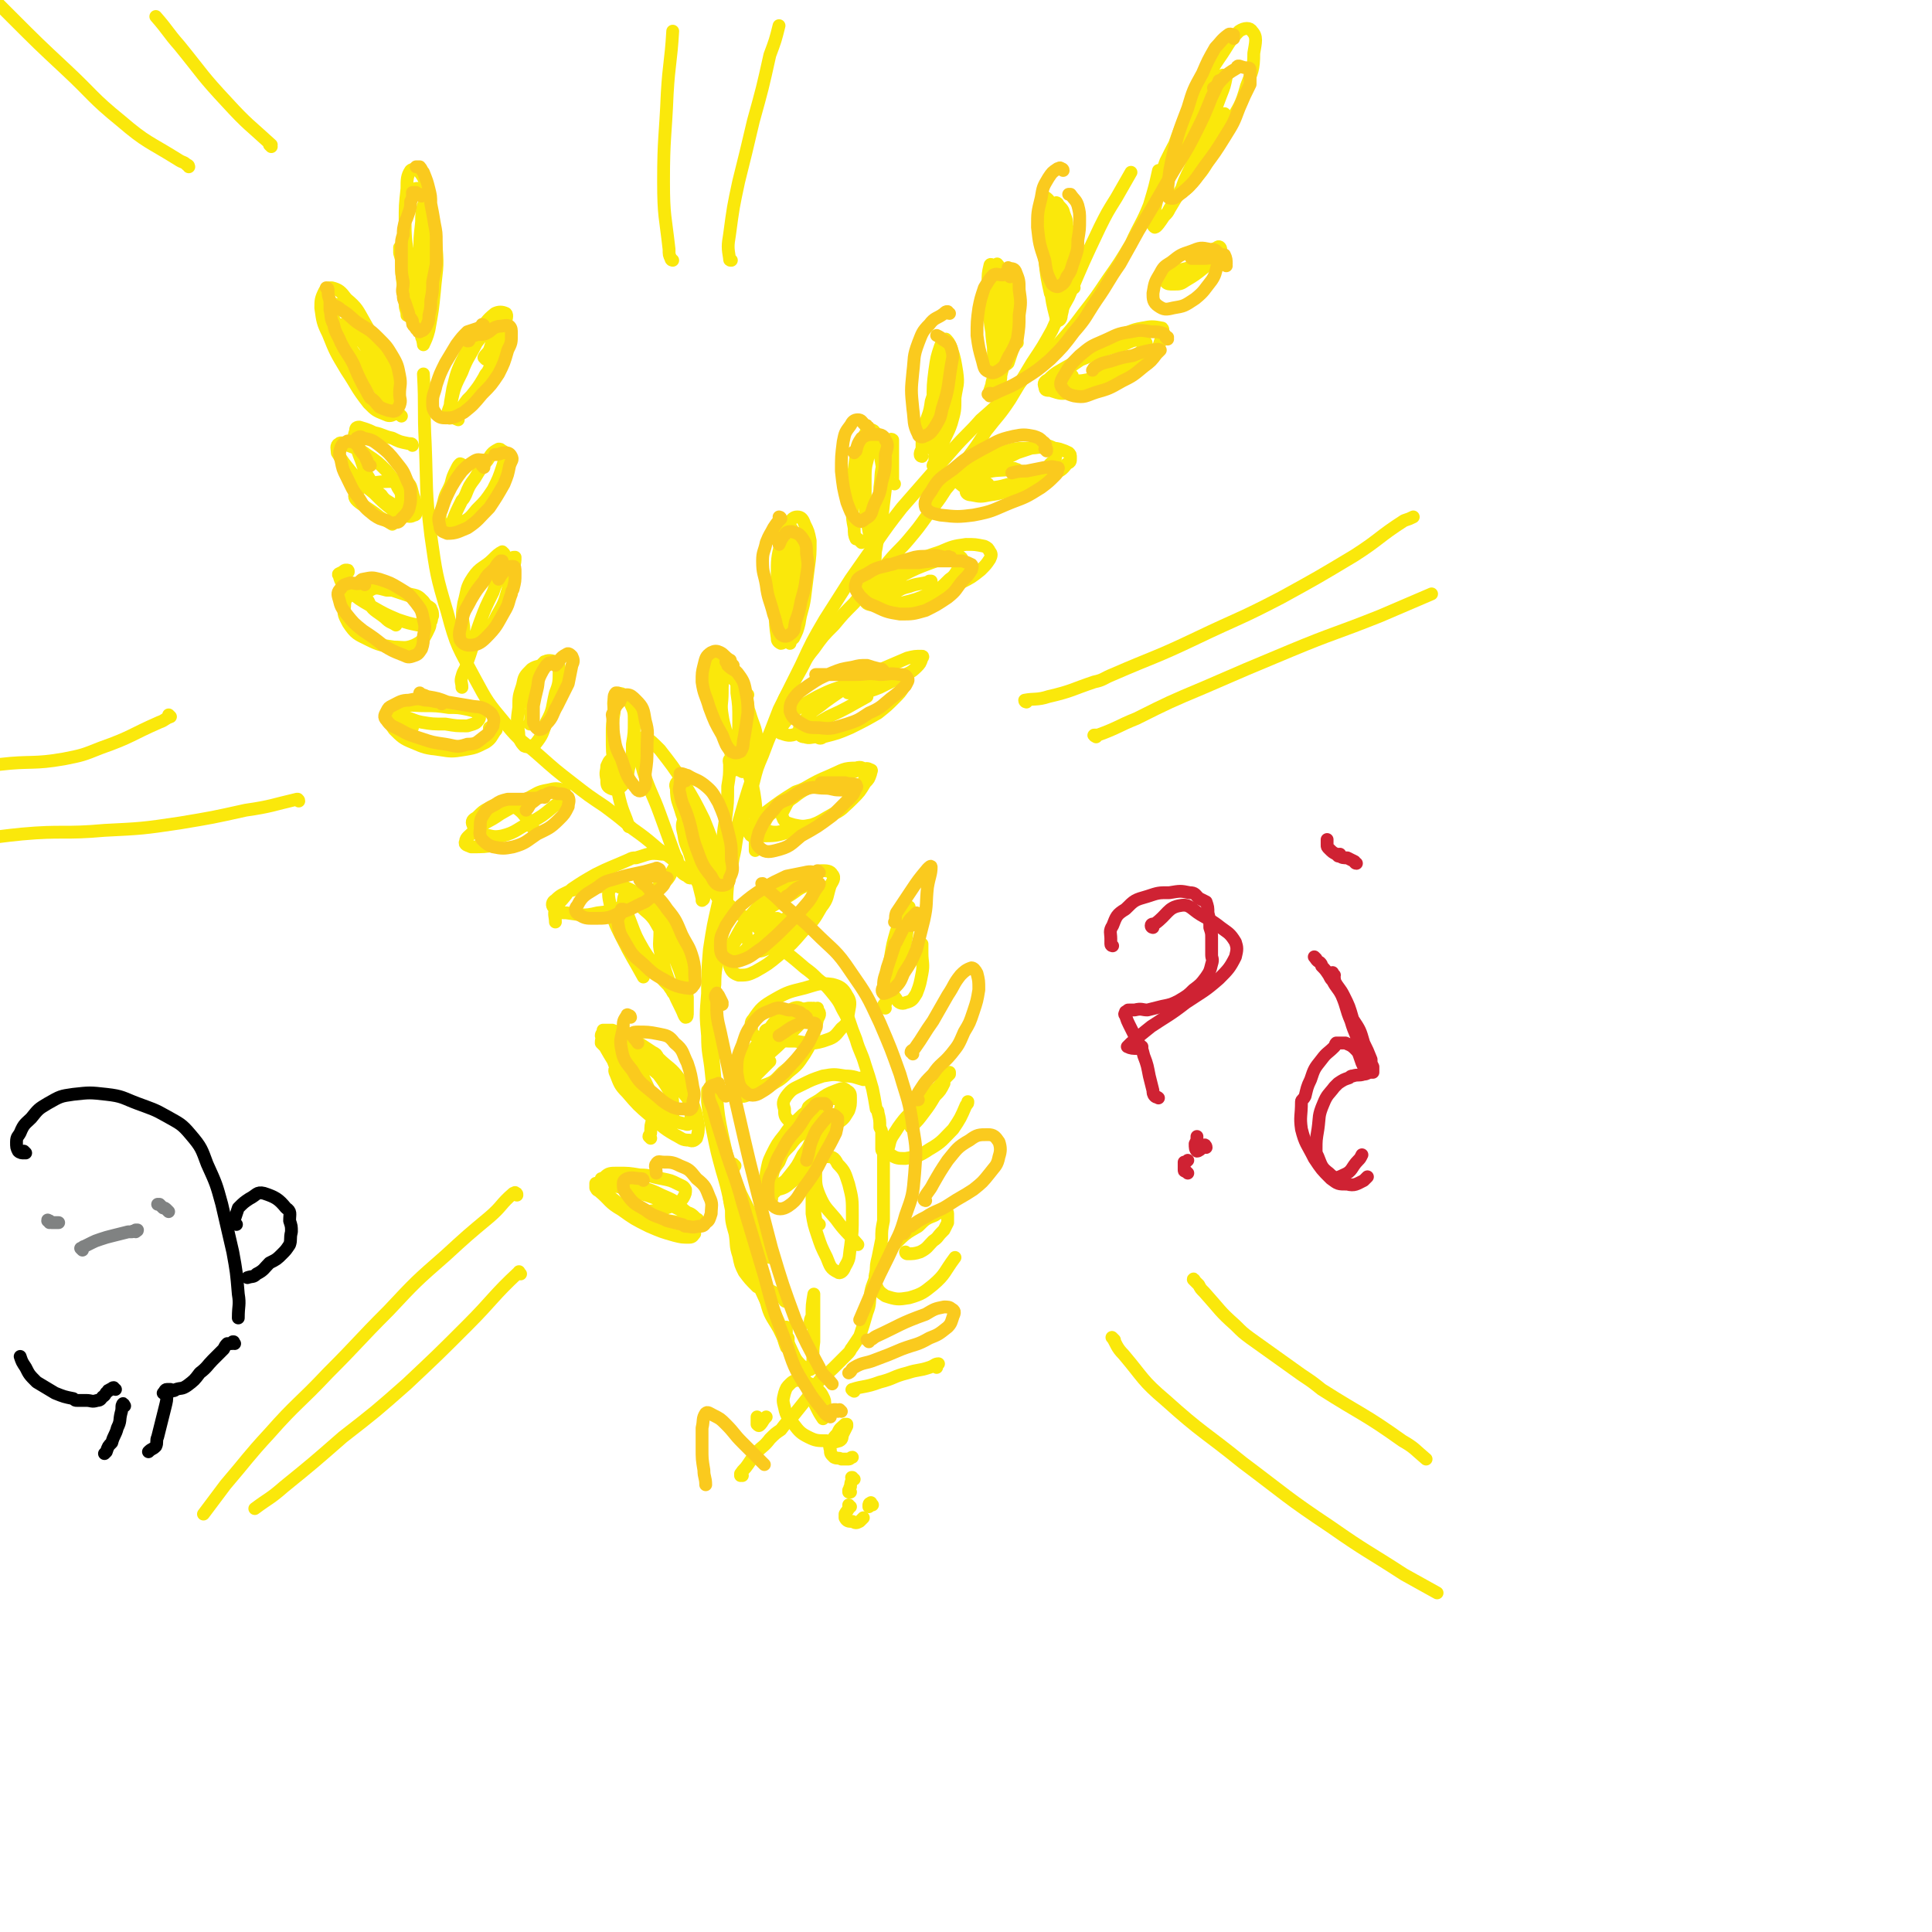 <svg viewBox='0 0 1054 1054' version='1.1' xmlns='http://www.w3.org/2000/svg' xmlns:xlink='http://www.w3.org/1999/xlink'><g fill='none' stroke='rgb(128,130,130)' stroke-width='7' stroke-linecap='round' stroke-linejoin='round'><path d='M27,667c0,-1 -1,-1 -1,-1 0,-1 0,0 1,0 0,0 0,0 0,0 0,0 0,1 1,1 0,0 0,0 1,0 0,0 0,0 1,0 1,0 1,0 2,0 '/><path d='M92,661c0,0 -1,-1 -1,-1 0,0 0,0 0,0 -1,-1 -1,-1 -2,-1 -1,-1 -1,-1 -2,-2 0,0 0,0 -1,0 0,0 0,0 0,0 '/><path d='M45,682c0,0 -1,-1 -1,-1 0,0 0,0 1,0 0,0 0,-1 1,-1 2,-1 2,-1 4,-2 2,-1 2,-1 5,-2 3,-1 3,-1 7,-2 4,-1 4,-1 8,-2 1,0 1,0 2,0 1,-1 1,0 2,0 0,0 0,-1 0,-1 1,0 1,0 1,0 0,0 0,0 0,0 0,1 -1,0 -1,0 0,0 1,0 1,0 '/></g>
<g fill='none' stroke='rgb(250,232,11)' stroke-width='7' stroke-linecap='round' stroke-linejoin='round'><path d='M415,703c0,-1 -1,-1 -1,-1 -1,-1 -1,0 -1,0 -4,-4 -4,-4 -7,-8 -2,-4 -2,-4 -3,-9 -2,-6 -1,-6 -2,-12 -2,-7 -2,-7 -2,-13 -2,-9 -1,-9 -2,-17 -2,-9 -3,-9 -4,-18 -2,-9 -2,-9 -3,-19 -1,-11 -1,-11 -2,-21 -1,-10 -2,-10 -2,-20 -1,-11 -1,-11 0,-23 0,-12 0,-12 1,-24 2,-13 2,-13 5,-26 2,-14 3,-14 6,-27 4,-13 4,-13 8,-27 4,-13 4,-13 9,-26 5,-12 5,-12 10,-25 6,-12 6,-12 12,-24 6,-13 6,-13 13,-25 7,-11 7,-11 14,-22 7,-10 7,-10 14,-20 7,-10 7,-10 14,-19 7,-8 7,-8 14,-16 7,-8 7,-8 14,-16 7,-8 8,-8 15,-16 8,-7 8,-7 16,-15 3,-3 4,-3 7,-7 4,-3 4,-3 8,-7 6,-6 6,-6 12,-13 7,-8 7,-8 13,-16 7,-9 7,-9 13,-18 7,-10 7,-10 13,-20 5,-11 6,-11 10,-21 3,-10 3,-10 5,-19 '/><path d='M421,686c-1,0 -1,0 -1,-1 -1,0 0,1 0,1 0,0 0,0 0,-1 -1,-2 -1,-2 -2,-5 -2,-3 -1,-4 -3,-7 -2,-5 -3,-5 -5,-10 -3,-6 -3,-6 -6,-12 -3,-8 -3,-7 -6,-15 -2,-8 -2,-8 -4,-17 -2,-10 -2,-10 -3,-20 -1,-11 -1,-11 -2,-22 0,-10 0,-10 0,-21 0,-10 0,-10 1,-19 0,-9 1,-9 2,-18 2,-9 2,-9 4,-18 1,-9 0,-9 1,-18 1,-8 2,-8 3,-15 2,-8 1,-8 3,-15 2,-6 2,-6 4,-12 2,-7 2,-7 4,-14 2,-8 2,-8 5,-15 3,-8 3,-8 6,-15 3,-8 3,-8 6,-16 4,-7 4,-7 8,-14 4,-7 3,-7 8,-13 5,-7 5,-7 11,-13 5,-6 5,-6 11,-12 5,-6 5,-6 10,-12 4,-5 4,-5 9,-11 5,-6 6,-6 11,-12 5,-6 5,-6 10,-13 5,-7 5,-6 10,-14 6,-7 6,-8 11,-16 6,-8 6,-8 11,-16 7,-9 7,-8 13,-17 6,-10 6,-10 12,-20 6,-9 6,-9 11,-18 4,-9 4,-9 9,-18 8,-19 8,-19 17,-38 4,-8 4,-8 9,-16 4,-7 4,-7 8,-14 '/><path d='M586,157c0,0 -1,-1 -1,-1 0,0 0,1 0,1 -1,0 -1,0 -1,0 -1,-1 -1,-1 -1,-2 -1,-2 -1,-2 -1,-4 0,-9 0,-9 0,-18 0,-5 1,-5 0,-10 0,-4 -1,-4 -2,-8 -1,-2 -2,-2 -3,-4 0,0 -1,-1 -1,0 0,3 0,3 0,7 -1,6 -1,6 -1,12 0,8 0,8 0,15 0,6 0,6 0,12 1,4 1,4 1,7 1,2 1,2 1,3 0,0 0,0 1,0 0,0 0,0 1,-1 0,-3 0,-3 0,-6 1,-5 1,-5 1,-10 0,-6 1,-6 0,-12 -1,-6 -1,-6 -3,-12 -1,-4 -1,-4 -4,-9 -1,-2 -1,-2 -3,-4 -1,-1 -1,-2 -1,-1 -1,1 0,3 0,6 0,8 -1,8 0,16 1,12 2,11 4,23 1,8 1,8 3,16 0,1 1,2 1,2 1,0 2,-1 2,-3 1,-4 1,-4 1,-9 1,-6 1,-6 1,-12 0,-5 1,-5 0,-11 -1,-6 -1,-6 -3,-12 -2,-5 -2,-5 -4,-11 -1,-4 -1,-4 -2,-8 -1,-1 -2,-2 -2,-1 -1,1 -1,2 -1,5 -1,6 0,6 0,12 0,8 0,8 1,17 1,9 1,9 3,18 '/><path d='M555,187c0,0 -1,-1 -1,-1 -1,-2 -1,-2 -2,-4 -1,-5 -1,-5 -2,-11 -1,-4 -1,-4 -3,-9 0,-2 0,-2 -1,-3 0,0 0,0 0,1 0,4 0,4 0,9 0,8 0,8 1,15 0,5 -1,5 0,10 0,2 0,2 1,5 0,0 0,0 0,0 1,0 1,0 2,-1 1,-3 1,-3 2,-6 1,-5 1,-5 2,-10 0,-5 1,-6 0,-11 -1,-7 -1,-7 -4,-14 -2,-5 -2,-5 -4,-10 -1,-2 -2,-3 -2,-3 -2,1 -2,2 -2,4 -1,6 -1,6 -1,12 -1,8 -1,8 0,16 0,7 0,7 1,14 1,5 1,5 1,10 1,3 1,3 1,7 0,1 0,1 1,2 0,0 0,0 0,0 1,-2 1,-2 1,-4 1,-5 2,-5 2,-11 0,-7 1,-7 0,-14 0,-8 0,-8 -2,-15 -1,-7 -1,-7 -3,-14 -1,-3 -1,-3 -2,-6 0,-1 -1,-1 -1,0 -1,4 -1,5 -1,9 0,10 0,10 1,20 1,9 2,9 2,19 0,6 0,6 0,13 -1,3 -1,3 -1,6 -1,1 -1,1 -1,2 0,0 0,0 0,-1 1,-3 1,-3 2,-6 2,-5 2,-5 3,-9 0,-3 0,-3 0,-5 '/><path d='M503,249c0,0 -1,0 -1,-1 0,-1 0,-1 1,-3 0,-6 0,-6 1,-11 2,-8 3,-7 4,-15 2,-6 2,-6 3,-12 1,-3 1,-3 1,-6 0,-1 0,-1 0,-1 0,3 0,3 0,6 0,8 -1,8 0,17 0,6 0,6 1,13 0,5 0,5 0,9 0,1 0,1 0,2 0,0 0,0 0,0 1,-3 1,-3 1,-6 2,-6 2,-6 3,-11 0,-7 0,-8 0,-15 0,-7 1,-7 0,-14 0,-6 -1,-6 -2,-11 0,-1 -1,-3 -1,-2 -1,2 -1,3 -2,6 -1,7 -1,7 -1,15 -1,9 -1,9 -1,19 0,8 0,8 0,16 0,5 0,5 0,9 -1,0 -1,1 -1,1 1,-1 1,-1 1,-3 2,-4 2,-4 4,-8 2,-6 3,-6 5,-12 2,-7 2,-7 2,-14 1,-7 2,-7 1,-14 -1,-6 -1,-7 -3,-13 -1,-3 -2,-4 -3,-5 -2,0 -2,2 -3,4 -2,6 -2,6 -3,13 -1,8 -1,8 -1,17 0,8 0,8 0,17 0,4 0,5 0,9 0,0 0,1 0,0 0,0 0,-1 0,-2 1,-1 1,-1 1,-2 '/><path d='M488,264c0,0 -1,0 -1,-1 0,-5 0,-5 0,-10 0,-5 0,-5 0,-10 0,-2 0,-3 0,-3 -1,-1 -2,0 -3,2 -2,5 -1,5 -2,10 -2,7 -1,7 -2,14 0,7 0,7 0,13 -1,4 -1,4 -1,7 0,2 0,2 0,3 0,0 0,0 0,-1 0,-3 1,-3 1,-6 1,-5 1,-5 2,-10 0,-6 0,-6 0,-13 -1,-6 -1,-6 -2,-12 -1,-3 -1,-3 -3,-6 0,0 -1,-1 -1,-1 -2,3 -1,4 -2,7 -1,6 -2,6 -2,13 0,8 0,9 0,17 1,10 2,10 3,20 1,5 1,5 1,10 0,0 0,0 1,0 0,0 0,0 0,0 1,-4 0,-4 1,-8 1,-7 2,-7 3,-15 1,-9 1,-9 2,-17 0,-2 0,-2 0,-4 0,-8 1,-9 -1,-16 -1,-5 -1,-6 -4,-10 -1,-2 -2,-3 -3,-2 -2,0 -3,1 -4,4 -3,4 -3,5 -4,10 -1,7 -1,7 -2,15 0,7 0,7 0,14 0,5 0,5 1,10 0,3 0,4 1,6 0,0 1,0 1,0 1,1 1,1 2,2 '/><path d='M434,309c0,0 -1,0 -1,-1 -1,-3 -1,-4 -2,-7 0,-2 -1,-3 -1,-3 0,1 0,2 0,5 0,6 0,6 0,12 0,8 0,8 0,15 1,7 1,7 1,14 0,3 0,3 0,6 0,1 0,1 0,1 0,-2 0,-2 0,-5 2,-5 3,-5 4,-10 1,-6 1,-7 1,-13 1,-8 1,-8 1,-16 -1,-7 -1,-7 -3,-13 -1,-4 -1,-4 -3,-7 -1,-1 -2,-2 -3,-1 -2,2 -2,4 -2,8 -1,7 -1,7 -1,15 0,9 0,9 2,19 1,8 0,8 2,16 0,2 0,4 1,5 1,1 2,0 3,-1 2,-4 2,-4 3,-8 1,-7 2,-7 3,-14 1,-8 1,-8 2,-16 1,-7 1,-8 1,-15 -1,-5 -1,-5 -3,-9 -1,-3 -2,-4 -4,-4 -2,0 -3,1 -5,4 -3,4 -3,5 -4,10 -2,9 -2,9 -2,18 -1,10 -1,10 -1,20 0,7 0,7 1,14 0,1 0,2 2,3 1,0 2,-1 3,-3 2,-3 1,-4 2,-8 2,-6 2,-6 3,-12 1,-9 2,-9 0,-18 -1,-7 -2,-7 -6,-12 -1,-3 -2,-2 -5,-4 '/><path d='M408,379c0,0 -1,0 -1,-1 0,0 0,1 0,1 0,0 -1,0 -1,1 0,4 0,4 0,8 0,6 0,6 1,11 1,5 1,5 2,10 1,4 1,4 2,7 0,1 0,1 1,2 0,0 0,0 1,0 0,-2 0,-3 0,-5 0,-5 1,-5 0,-10 -1,-7 -2,-7 -4,-14 -2,-6 -2,-6 -5,-13 -2,-4 -3,-4 -6,-8 -1,-2 -1,-3 -2,-3 -1,0 -1,2 -1,3 -1,5 -1,5 -1,10 0,6 -1,6 0,12 1,7 2,7 3,14 2,4 1,5 3,9 1,3 1,3 2,5 1,2 1,2 3,3 1,0 1,-1 2,-2 1,-4 1,-4 2,-9 0,-7 0,-7 0,-14 -1,-8 0,-8 -2,-16 -2,-6 -2,-7 -6,-12 -2,-4 -3,-4 -6,-6 -1,0 -2,0 -3,1 -1,5 -1,5 -1,10 0,9 0,9 2,17 2,9 3,9 5,19 2,5 2,5 3,10 0,0 0,1 0,1 0,-2 0,-3 0,-5 1,-4 1,-4 1,-9 1,-7 1,-7 1,-13 0,-8 0,-8 -1,-15 0,-7 0,-7 -2,-13 -2,-4 -3,-4 -6,-7 -1,-1 -3,-1 -4,1 -2,4 -2,5 -2,10 0,9 1,9 2,17 0,2 0,2 0,5 '/><path d='M381,459c0,0 -1,-1 -1,-1 -1,-4 0,-5 -2,-8 -1,-2 -2,-2 -4,-3 0,-1 -1,-1 -1,0 -1,3 -1,4 0,8 1,7 2,6 4,13 1,6 2,6 3,11 1,2 0,2 1,3 1,4 1,4 2,8 0,1 0,2 0,1 0,0 1,0 1,-1 1,-5 0,-5 1,-9 0,-7 0,-7 0,-14 -1,-9 -1,-9 -3,-17 -2,-8 -3,-7 -6,-14 -2,-5 -2,-5 -5,-9 0,-1 -1,-2 -1,-1 -1,1 -2,2 -1,4 0,7 1,7 3,14 4,11 4,11 9,22 4,8 4,8 7,17 2,3 2,3 3,6 0,0 1,0 1,-1 0,-3 0,-4 0,-8 0,-6 0,-7 -1,-13 -3,-10 -3,-10 -7,-20 -5,-10 -5,-10 -11,-20 -6,-9 -6,-9 -13,-18 -4,-4 -5,-5 -8,-7 -2,0 -2,2 -2,4 0,7 -1,8 1,15 4,12 5,12 9,23 4,11 4,11 8,22 2,5 2,5 4,10 1,1 1,1 3,2 1,1 1,1 2,1 '/><path d='M363,504c-1,0 -1,-1 -1,-1 0,0 0,0 0,0 -1,0 -1,-2 -1,-1 -1,2 -1,3 -1,6 0,7 -1,7 1,14 2,8 2,8 5,16 3,7 3,7 6,13 1,2 1,3 2,4 1,0 1,-1 1,-3 0,0 0,0 0,-1 0,-4 0,-4 0,-7 -1,-6 -1,-6 -3,-11 -2,-7 -3,-7 -5,-14 -1,-2 -1,-2 -2,-4 -4,-6 -4,-6 -8,-13 -3,-4 -4,-4 -7,-7 -1,-1 -1,-1 -2,-2 -2,-1 -3,-3 -5,-3 -1,1 -1,2 -1,3 0,5 0,5 2,10 3,8 3,8 7,15 5,8 6,8 11,15 3,5 3,6 7,10 1,2 1,3 3,3 1,0 1,0 2,-1 1,-3 1,-3 1,-7 0,-5 1,-5 0,-10 -2,-8 -2,-8 -5,-15 -4,-8 -4,-8 -9,-14 -6,-6 -6,-6 -12,-10 -4,-2 -5,-3 -7,-2 -2,2 -2,4 -2,7 2,8 2,8 5,15 4,9 5,9 11,17 4,7 4,7 10,13 1,3 2,4 4,4 1,0 2,-1 2,-3 1,-4 1,-4 1,-9 0,-7 0,-7 -2,-13 -1,-7 -1,-8 -5,-13 -5,-7 -6,-7 -12,-13 -6,-4 -6,-5 -13,-8 -3,-1 -6,-2 -7,0 -3,2 -2,5 -1,10 2,9 2,9 6,17 6,12 6,11 12,22 '/><path d='M355,621c0,0 0,0 -1,-1 0,-1 1,-1 1,-2 0,-4 0,-4 1,-7 0,-5 0,-5 0,-9 -1,-5 -1,-6 -3,-10 -2,-4 -2,-5 -5,-8 -3,-2 -3,-2 -7,-3 -2,0 -3,0 -4,1 -2,1 -2,2 -1,4 2,5 2,6 6,10 6,7 6,7 13,13 6,5 6,6 13,10 4,2 4,3 8,3 2,1 3,0 4,-1 1,-3 1,-4 1,-7 -1,-6 -1,-6 -3,-12 -3,-7 -2,-7 -7,-13 -5,-7 -6,-6 -12,-12 -1,-2 -1,-2 -3,-3 -6,-4 -6,-4 -11,-7 -5,-3 -6,-3 -11,-5 -1,0 -1,0 -2,0 -1,0 -2,0 -3,0 0,1 0,1 0,2 0,2 -1,2 -1,5 1,1 1,1 2,2 4,7 4,7 9,14 6,8 6,8 14,15 5,5 5,5 12,10 3,2 4,2 8,3 1,0 2,1 3,0 1,-2 1,-3 1,-5 -1,-5 0,-5 -2,-9 -4,-5 -4,-5 -9,-10 -6,-6 -7,-6 -14,-11 -7,-5 -7,-5 -14,-10 -4,-3 -5,-3 -9,-5 0,0 -1,1 -1,2 3,5 3,5 6,10 6,7 6,7 12,13 5,6 5,6 11,12 3,3 3,3 7,5 1,1 2,3 3,2 1,0 1,-1 0,-3 0,-5 0,-5 -2,-9 -3,-5 -3,-5 -6,-9 -7,-6 -7,-6 -15,-11 -3,-3 -4,-3 -8,-3 -1,0 -2,1 -2,3 0,4 1,4 2,8 '/><path d='M346,662c0,-1 -1,-1 -1,-1 -1,0 -1,0 -1,0 2,1 2,1 5,0 5,0 5,0 10,-1 5,-1 5,-1 10,-3 2,-2 3,-2 4,-4 1,-2 1,-2 1,-4 -1,-2 -2,-2 -4,-3 -4,-2 -4,-2 -9,-3 -6,-1 -6,-2 -12,-2 -6,-1 -6,-1 -12,-1 -4,0 -5,0 -7,2 -2,1 -2,3 -2,5 2,3 2,4 5,6 5,4 5,4 11,7 7,3 7,3 14,5 7,1 7,1 13,2 4,1 4,1 8,1 1,0 2,0 2,-1 0,-1 0,-2 -1,-2 -3,-3 -3,-3 -7,-4 -6,-3 -6,-3 -12,-6 -8,-3 -8,-3 -16,-5 -7,-3 -7,-2 -13,-4 -2,0 -2,0 -3,0 -2,-1 -2,0 -4,0 0,0 0,-1 0,0 0,1 0,1 0,2 1,2 1,1 2,2 6,5 5,6 12,10 7,5 7,5 15,9 7,3 7,3 14,5 4,1 4,1 8,1 2,0 2,-1 3,-2 0,-2 0,-2 0,-4 0,-1 0,-1 0,-2 -3,-4 -2,-4 -6,-7 -5,-5 -5,-5 -12,-8 -8,-4 -8,-3 -17,-6 -6,-1 -6,-1 -13,-2 -1,-1 -3,-1 -3,-1 0,0 2,1 4,2 7,3 7,3 14,6 '/><path d='M421,654c-1,0 -2,0 -1,-1 1,-1 1,-1 3,-3 4,-4 4,-4 8,-9 4,-5 4,-5 7,-11 4,-5 3,-5 6,-11 2,-4 2,-4 3,-8 1,-1 2,-2 1,-2 0,0 -1,1 -3,2 -3,3 -3,3 -7,7 -4,3 -4,3 -7,7 -4,4 -4,4 -6,9 -3,4 -3,4 -4,9 -1,2 -2,3 -1,5 1,2 2,2 4,1 5,-1 5,-2 9,-5 5,-4 5,-4 9,-9 5,-6 5,-6 8,-12 4,-5 4,-5 6,-11 2,-4 2,-5 3,-9 0,-2 0,-3 -1,-3 -3,-1 -5,-1 -8,1 -6,3 -7,3 -12,7 -5,5 -6,5 -10,11 -4,5 -4,5 -7,11 -2,4 -2,5 -3,10 0,3 -1,4 0,6 1,2 2,2 4,1 5,-1 5,-2 8,-4 5,-4 5,-4 9,-8 4,-5 4,-5 7,-10 3,-4 3,-4 4,-8 1,-2 0,-2 1,-4 '/><path d='M445,551c0,0 0,-1 -1,-1 0,0 0,1 -1,1 -5,3 -5,3 -9,6 -5,3 -6,2 -10,6 -6,4 -6,4 -10,9 -4,4 -5,4 -8,10 -2,4 -2,5 -3,10 -1,2 -2,4 0,5 2,2 3,1 6,0 6,-1 6,-2 10,-4 6,-4 6,-3 11,-8 5,-4 5,-4 9,-10 3,-5 3,-5 5,-11 1,-5 1,-5 2,-10 0,-2 0,-2 0,-3 0,0 0,-1 0,-1 -2,1 -2,1 -3,2 -4,3 -4,3 -7,7 -5,5 -5,5 -10,10 -5,5 -5,4 -10,10 -3,4 -4,3 -7,8 -1,1 -2,2 -1,3 0,2 1,2 2,2 3,1 4,1 7,0 6,-2 6,-3 10,-7 5,-4 5,-4 10,-10 4,-4 4,-5 6,-10 2,-4 2,-4 3,-9 1,-2 2,-3 0,-5 -1,-1 -2,-1 -5,-1 -5,1 -5,1 -9,3 -6,4 -6,4 -12,9 -5,5 -5,5 -10,12 -3,5 -3,5 -5,11 -2,3 -3,4 -3,7 0,1 2,2 3,1 3,-2 3,-3 7,-6 4,-4 4,-4 8,-8 '/><path d='M430,502c0,0 -1,-1 -1,-1 -1,0 -1,1 -1,1 -3,0 -3,-1 -6,-1 -2,0 -2,0 -5,0 -3,0 -3,0 -6,1 -1,1 -2,1 -3,3 -1,2 -1,3 -1,5 1,3 1,3 2,6 2,2 2,2 4,3 3,0 4,-1 7,-2 1,0 1,0 2,-1 4,-3 4,-3 7,-7 1,-1 2,-1 3,-2 4,-5 4,-5 8,-9 3,-4 3,-4 5,-7 0,-1 0,-1 0,-2 1,-2 2,-2 2,-5 1,-1 0,-1 0,-1 -3,-1 -4,-1 -7,0 -5,2 -5,3 -10,6 -6,4 -7,4 -13,8 -6,5 -6,5 -11,11 -4,4 -5,5 -7,10 -2,4 -2,5 -1,9 1,3 2,4 5,5 4,0 5,0 9,-2 7,-4 7,-4 13,-9 7,-6 7,-6 13,-13 6,-6 6,-6 10,-13 4,-5 3,-6 5,-12 1,-2 3,-4 1,-6 -1,-2 -3,-2 -6,-2 -6,1 -6,1 -12,4 -7,3 -7,4 -14,9 -7,5 -7,5 -13,12 -5,6 -5,7 -9,14 -2,4 -2,5 -2,9 -1,1 1,1 2,1 4,-3 4,-3 8,-7 7,-6 7,-6 13,-12 1,-2 1,-2 3,-4 '/><path d='M467,420c0,0 0,-1 -1,-1 -4,1 -4,2 -8,4 -7,3 -7,2 -14,5 -5,3 -6,3 -11,7 -3,2 -3,2 -5,6 -1,2 -2,3 -1,5 1,3 3,3 6,4 5,1 5,1 10,0 6,-2 7,-2 12,-6 6,-3 5,-4 10,-8 4,-4 4,-4 7,-9 2,-2 2,-2 3,-5 0,-1 1,-2 0,-2 -2,-1 -2,-1 -5,0 -5,1 -5,1 -9,3 -7,2 -7,2 -14,5 -7,2 -7,2 -14,6 -5,3 -5,3 -10,8 -4,3 -4,3 -6,7 -1,2 0,2 0,4 0,1 1,0 1,0 3,1 3,1 6,1 6,-1 6,-1 12,-2 2,-1 2,0 4,-1 6,-2 6,-2 11,-5 7,-4 8,-4 14,-10 4,-4 4,-4 6,-9 1,-3 2,-4 1,-6 -1,-2 -2,-3 -5,-2 -7,0 -7,1 -14,4 -7,3 -7,3 -14,7 -2,1 -2,1 -5,2 -8,5 -8,5 -16,11 -4,3 -5,3 -8,8 -1,2 -2,3 -1,4 1,2 3,1 6,1 8,0 8,0 15,-2 2,0 2,-1 5,-2 '/><path d='M476,373c0,0 -1,-1 -1,-1 -2,0 -2,1 -4,2 -3,2 -3,1 -6,2 -1,1 -2,1 -2,2 -1,0 0,0 1,0 3,0 3,1 5,0 6,-1 6,-1 11,-3 6,-3 6,-3 12,-6 4,-2 5,-2 8,-5 2,-2 2,-2 3,-5 0,0 1,-1 0,-1 -4,0 -4,0 -8,1 -7,3 -7,3 -14,6 -8,4 -8,4 -16,8 -8,5 -8,5 -15,10 -6,5 -7,4 -11,10 -2,2 -3,3 -3,6 0,2 1,3 3,3 3,1 3,0 7,0 1,1 2,1 3,0 8,-2 8,-2 15,-5 8,-4 8,-4 15,-8 5,-4 5,-4 9,-8 3,-3 3,-3 5,-6 1,-2 2,-3 2,-4 -1,-1 -3,-1 -5,-2 -6,-1 -6,-1 -11,0 -8,1 -8,1 -15,4 -9,3 -10,3 -18,7 -7,4 -8,4 -14,9 -3,4 -3,4 -6,8 0,2 -1,3 0,3 3,1 5,2 9,0 9,-3 8,-4 17,-9 11,-5 10,-5 21,-11 '/><path d='M508,318c0,0 0,-1 -1,-1 0,0 1,0 1,0 -6,2 -7,1 -12,3 -5,1 -5,2 -9,4 -2,2 -3,2 -4,5 -1,0 0,1 0,1 5,1 5,1 10,0 8,-2 8,-2 15,-5 8,-3 8,-3 16,-7 6,-3 6,-3 11,-7 3,-3 3,-3 5,-6 1,-2 1,-3 0,-4 -1,-2 -1,-2 -3,-3 -5,-1 -5,-1 -10,-1 -7,1 -7,1 -14,4 -9,3 -9,3 -17,7 -7,3 -7,3 -14,8 -5,3 -5,3 -9,8 -1,1 -2,3 -1,4 1,2 3,2 6,2 7,0 7,0 14,-1 8,-2 8,-2 15,-5 6,-3 6,-3 11,-8 3,-2 3,-3 5,-6 1,-2 3,-3 2,-5 -1,-2 -3,-2 -5,-1 -6,0 -6,1 -12,3 -8,3 -8,3 -16,7 -6,3 -6,3 -12,7 -2,1 -3,2 -4,3 -1,0 0,1 1,0 4,0 4,-1 9,-2 '/><path d='M555,257c0,-1 0,-1 -1,-1 -1,-1 -1,0 -2,0 -7,1 -8,0 -15,2 -4,1 -4,2 -8,5 -1,2 -2,3 -2,5 0,1 1,2 3,2 5,1 5,1 10,0 8,-1 8,-2 16,-4 8,-3 8,-3 16,-6 1,0 1,0 3,-1 4,-3 4,-2 7,-6 2,-1 2,-1 2,-3 0,-2 0,-2 -1,-3 -2,-1 -2,-1 -5,-2 -4,-1 -4,0 -8,-1 -2,0 -2,0 -3,0 -7,1 -7,0 -14,1 -8,2 -8,2 -15,6 -6,3 -7,3 -12,7 -2,1 -3,2 -3,4 0,2 1,2 2,3 5,1 6,1 11,1 7,0 8,0 15,-2 7,-1 8,-1 14,-5 5,-2 5,-2 8,-6 2,-2 3,-2 3,-5 0,-2 0,-3 -2,-4 -2,-1 -3,-1 -7,-1 -6,2 -6,2 -12,4 -8,4 -8,4 -15,9 -5,3 -5,3 -9,8 -1,1 -3,2 -2,3 2,0 4,-1 7,-2 2,0 1,0 3,-1 '/><path d='M598,213c-1,0 -1,-1 -1,-1 -2,0 -2,0 -4,-1 -3,0 -3,0 -5,-1 -3,-1 -2,-2 -5,-3 -2,-1 -2,-1 -4,-1 -1,-1 -1,-1 -2,-1 0,0 0,1 1,1 2,1 3,1 5,1 6,1 6,1 11,0 6,-1 6,-2 13,-5 5,-3 6,-3 11,-7 4,-3 5,-3 7,-6 1,-2 0,-3 -2,-3 -5,-1 -5,0 -10,2 -8,2 -8,2 -16,5 -8,4 -8,3 -15,7 -5,3 -6,3 -10,7 -2,1 -3,2 -2,4 0,2 1,2 3,2 6,2 6,2 12,1 8,-1 8,-1 16,-4 8,-4 8,-4 16,-8 7,-5 7,-4 13,-10 3,-3 2,-4 4,-8 0,0 0,-1 0,-1 0,-2 1,-3 0,-4 -5,-1 -6,-1 -11,0 -6,1 -6,2 -12,4 -2,1 -2,1 -4,2 -7,4 -7,4 -13,8 -2,1 -2,1 -4,3 -6,4 -6,4 -11,9 -2,2 -1,2 -3,4 0,0 0,0 0,0 2,-1 2,0 4,-1 1,0 1,-1 2,-1 1,-1 1,-1 3,-2 '/><path d='M665,141c0,0 0,-1 -1,-1 -5,2 -5,3 -11,5 -4,1 -4,1 -8,2 -1,0 -1,0 -3,1 -2,2 -3,1 -5,3 -1,1 -2,2 -1,3 1,1 2,1 4,1 4,0 4,0 7,-2 5,-3 5,-3 10,-7 3,-3 3,-3 7,-6 1,-2 2,-3 2,-4 0,-1 -1,-2 -2,-1 -4,2 -4,2 -8,5 -8,7 -8,7 -15,14 '/><path d='M387,596c0,0 -1,-2 -1,-1 0,2 0,3 0,6 1,8 1,8 3,17 2,10 2,10 5,21 4,13 3,13 7,27 4,11 4,11 8,23 4,11 4,10 9,21 4,8 4,8 8,16 2,4 1,4 3,9 0,0 0,0 0,0 1,0 1,0 1,0 0,0 0,0 0,0 0,-2 0,-2 0,-5 -1,-1 -1,-1 -1,-2 0,-2 0,-2 0,-4 '/><path d='M401,636c0,0 -1,-1 -1,-1 0,1 0,2 0,4 0,5 -1,5 0,11 1,9 2,9 4,18 4,12 4,12 9,24 6,16 6,16 13,32 6,13 6,13 12,26 4,9 3,9 7,17 2,4 2,4 4,7 0,0 0,0 0,0 1,-1 1,-2 1,-3 0,-2 0,-2 0,-4 0,-3 0,-3 -1,-5 -1,-2 -1,-2 -3,-4 -1,-2 -2,-2 -4,-3 -2,-1 -3,-2 -5,-2 -3,0 -4,0 -6,2 -2,2 -2,2 -3,5 -1,4 -1,4 0,8 1,5 2,5 5,9 3,4 4,5 8,7 4,2 5,2 10,2 3,1 4,1 7,0 2,-1 1,-2 2,-4 1,-2 1,-2 2,-4 0,-1 0,-1 0,-1 -1,0 -1,0 -1,0 -2,2 -3,2 -4,5 -2,2 -2,2 -3,4 -1,2 -2,2 -1,5 0,2 0,2 2,4 2,1 2,0 4,1 2,0 2,0 4,0 1,0 1,-1 2,-1 '/><path d='M466,807c-1,0 -1,-1 -1,-1 -1,0 0,0 0,0 0,2 -1,2 -1,5 -1,1 0,1 -1,2 0,1 0,1 0,1 1,0 1,0 1,0 0,0 0,0 0,0 '/><path d='M464,822c0,0 -1,0 -1,-1 0,0 0,1 0,1 0,2 -1,2 -2,4 0,1 0,1 0,2 1,2 2,2 4,2 2,1 2,1 4,0 1,-1 1,-1 2,-2 '/><path d='M476,821c-1,-1 -1,-2 -1,-1 -1,0 -1,1 -1,1 0,1 0,1 0,1 0,0 0,0 0,0 '/><path d='M405,805c0,0 -1,-1 -1,-1 0,0 0,1 0,1 0,-1 0,-1 0,-1 2,-3 2,-2 4,-5 2,-3 2,-3 5,-7 3,-3 4,-3 7,-7 3,-3 3,-3 6,-5 3,-4 3,-4 7,-8 4,-5 4,-5 8,-10 3,-5 3,-5 7,-10 5,-4 5,-4 9,-8 3,-3 3,-3 6,-6 1,-1 1,-2 2,-3 2,-3 2,-3 4,-6 2,-6 2,-6 4,-13 2,-5 1,-5 2,-11 1,-5 2,-5 3,-10 0,-5 0,-5 1,-9 1,-5 1,-5 2,-10 0,-5 0,-5 1,-10 0,-5 0,-5 0,-11 0,-6 0,-6 0,-13 0,-6 0,-6 0,-12 0,-2 -1,-2 -1,-3 0,-5 0,-5 0,-9 0,-1 0,-1 -1,-3 0,-4 0,-4 -1,-8 0,-1 0,-1 -1,-2 -1,-6 -1,-6 -2,-11 -2,-7 -2,-7 -4,-13 -2,-7 -3,-7 -5,-14 -2,-5 -2,-5 -4,-11 -1,-1 -1,-1 -2,-3 -3,-5 -2,-5 -6,-10 -4,-5 -4,-5 -9,-9 -3,-3 -3,-3 -7,-6 -7,-6 -7,-6 -15,-12 -6,-6 -6,-6 -13,-12 -7,-5 -7,-5 -14,-11 -7,-6 -7,-5 -13,-11 -6,-4 -6,-4 -12,-9 -6,-5 -6,-5 -13,-10 -7,-6 -7,-6 -14,-11 -7,-6 -7,-6 -15,-12 -9,-6 -9,-6 -18,-13 -9,-7 -9,-7 -18,-15 -9,-8 -10,-7 -18,-17 -10,-12 -10,-12 -17,-25 -9,-17 -10,-17 -15,-36 -6,-20 -6,-21 -9,-42 -3,-25 -2,-25 -3,-50 -1,-19 0,-19 -1,-38 '/><path d='M219,227c0,0 0,0 -1,-1 -1,-1 -1,-1 -1,-2 -2,-4 -2,-3 -3,-7 -2,-6 -1,-6 -3,-11 -2,-8 -1,-8 -4,-15 -4,-8 -4,-8 -8,-15 -4,-7 -4,-8 -10,-13 -3,-4 -4,-5 -8,-6 -2,0 -3,0 -4,2 -2,4 -2,5 -2,9 1,7 1,8 4,14 4,10 4,10 10,20 6,9 5,9 12,18 4,4 4,4 9,6 2,1 3,1 5,0 1,0 1,-1 1,-2 1,-3 1,-3 0,-6 0,-4 0,-5 -2,-9 -2,-7 -2,-7 -5,-13 -4,-7 -4,-8 -8,-14 -5,-6 -5,-6 -11,-12 -3,-2 -3,-3 -7,-4 -1,0 -3,0 -3,1 0,4 1,5 3,9 4,8 5,8 9,15 6,8 6,8 11,15 5,7 4,7 9,13 1,1 2,3 2,2 1,0 0,-1 0,-3 -2,-5 -3,-5 -5,-10 -3,-7 -3,-7 -7,-14 -3,-6 -3,-6 -8,-11 -2,-4 -2,-3 -6,-6 0,0 0,0 -1,0 '/><path d='M221,137c-1,0 -1,-1 -1,-1 0,0 0,1 0,1 0,-1 -1,-2 -2,-2 0,0 0,1 0,1 0,1 0,1 0,2 2,7 2,7 3,13 1,7 1,7 3,15 1,4 1,4 2,9 0,0 1,1 1,0 2,-3 1,-4 3,-9 1,-7 2,-7 3,-14 1,-7 1,-7 1,-15 0,-7 1,-7 0,-14 -1,-5 -1,-5 -3,-10 0,0 0,-1 0,-1 -1,4 -1,5 -1,9 -1,9 -1,9 -1,17 -1,9 -1,9 -1,19 0,7 0,7 0,15 0,1 -1,3 -1,3 1,0 2,-1 3,-3 1,-6 1,-6 2,-12 2,-8 2,-8 3,-17 1,-10 1,-10 0,-19 0,-10 0,-10 -2,-19 -1,-6 -1,-7 -4,-11 -2,-2 -4,-2 -5,-1 -2,3 -2,5 -2,10 -1,9 -1,9 -1,19 0,11 1,11 2,22 2,12 3,11 5,24 2,8 1,8 2,16 1,2 1,5 1,4 1,-2 2,-4 3,-8 2,-11 2,-11 3,-21 1,-12 2,-12 1,-24 -1,-11 -1,-11 -4,-21 -2,-6 -3,-8 -6,-11 -1,-1 -3,1 -3,3 -3,7 -3,7 -4,15 -1,10 -2,10 -2,20 0,12 1,12 2,25 0,3 1,3 1,6 '/><path d='M265,196c0,0 -1,-1 -1,-1 1,-2 2,-2 3,-4 2,-6 2,-6 4,-11 1,-4 1,-4 2,-7 0,-1 0,-2 -1,-2 -2,2 -2,3 -4,5 -4,6 -4,6 -8,11 -4,8 -5,8 -8,16 -4,8 -4,8 -6,17 -1,3 -2,5 -2,7 1,2 2,1 4,0 4,-3 3,-4 7,-9 1,-1 1,-1 2,-2 4,-5 4,-5 7,-10 1,-2 1,-2 2,-3 4,-8 4,-8 7,-15 2,-6 2,-6 3,-12 0,-2 1,-4 0,-5 -2,-1 -4,-1 -6,0 -5,4 -5,5 -8,10 -5,7 -6,7 -9,14 -4,8 -4,9 -6,17 -1,7 -2,8 -1,14 0,2 2,2 4,3 '/><path d='M649,67c0,-1 0,-2 -1,-1 -2,2 -2,3 -4,7 -4,7 -4,7 -8,15 -1,3 -2,5 -2,6 1,1 2,-1 3,-3 3,-5 3,-5 6,-10 5,-8 5,-8 9,-16 4,-8 4,-8 9,-15 2,-5 3,-6 6,-9 1,0 2,0 2,1 -1,5 -1,5 -3,10 -3,8 -3,8 -6,16 -3,9 -4,9 -8,18 -3,7 -3,6 -6,13 -1,3 -2,5 -1,5 1,0 3,-1 5,-4 5,-6 6,-6 10,-14 6,-9 6,-9 11,-19 5,-9 6,-9 9,-20 3,-8 4,-9 4,-18 1,-6 2,-9 -1,-12 -1,-2 -4,-2 -7,0 -6,6 -6,8 -11,15 -8,12 -8,12 -15,25 -7,15 -7,15 -12,30 -5,13 -5,14 -8,27 -1,5 -2,9 0,10 1,0 3,-3 5,-6 2,-2 2,-2 3,-4 6,-10 6,-10 12,-20 5,-9 6,-9 11,-19 3,-4 3,-4 5,-9 1,-1 0,-2 1,-3 0,0 1,0 1,-1 '/><path d='M225,243c0,0 0,-1 -1,-1 -1,0 -1,0 -1,0 -5,-1 -5,-1 -9,-3 -5,-1 -5,-2 -10,-3 -4,-2 -5,-2 -8,-3 -2,0 -2,1 -2,2 -1,3 -1,3 0,6 1,5 1,5 3,10 2,6 2,6 5,11 2,4 2,5 6,8 2,3 3,3 6,5 2,1 2,1 4,0 1,0 1,-1 1,-3 0,-3 0,-3 -2,-6 -2,-5 -3,-5 -6,-9 -5,-5 -5,-5 -11,-9 -4,-3 -5,-3 -10,-5 -2,-1 -4,-2 -5,-1 -2,1 -1,3 -1,5 3,5 4,6 8,11 5,6 6,6 12,11 5,5 5,5 10,9 3,2 4,2 7,3 2,1 3,1 5,0 1,0 1,-1 1,-2 0,-3 0,-4 -1,-7 -2,-5 -1,-9 -6,-9 -11,-1 -22,0 -26,6 -3,4 6,7 13,13 3,2 4,2 7,4 '/><path d='M252,255c0,0 -1,0 -1,-1 0,0 1,0 1,0 0,-1 -1,-1 -1,-1 -1,1 -1,1 -2,3 -2,4 -2,4 -3,8 -2,5 -3,5 -4,10 -1,4 -2,5 -2,9 1,2 0,4 2,5 3,1 5,0 8,-2 6,-3 6,-3 10,-8 5,-5 5,-5 9,-11 3,-6 3,-6 5,-12 1,-3 1,-3 1,-7 0,0 0,0 0,0 0,-1 0,-2 -1,-2 -1,-1 -1,-1 -2,-1 -4,2 -4,3 -6,6 -4,5 -4,5 -7,10 -3,4 -3,4 -5,9 -1,2 -1,2 -2,3 -3,6 -3,6 -5,11 -1,2 -1,3 -1,4 1,1 2,0 4,-1 1,0 1,-1 2,-1 '/><path d='M190,312c0,-1 0,-1 -1,-1 -1,0 -1,0 -2,1 -2,1 -3,1 -2,2 1,4 2,5 5,8 6,5 6,5 13,9 7,4 7,4 14,7 6,2 6,2 11,3 3,0 4,1 6,-1 2,-1 1,-2 2,-4 0,-2 0,-2 -1,-4 0,-1 -1,0 -1,-1 -4,-2 -4,-3 -8,-5 -6,-2 -6,-2 -12,-4 -6,-1 -6,-2 -13,-2 -4,1 -5,1 -9,4 -3,2 -4,3 -4,7 -1,4 0,5 2,9 4,6 5,6 11,9 6,3 7,3 14,4 5,0 6,1 11,-1 4,-2 5,-3 7,-7 2,-4 2,-4 1,-8 0,-5 0,-5 -3,-9 -3,-3 -3,-3 -8,-4 -5,-2 -6,-2 -12,-2 -4,-1 -6,-2 -9,0 -2,1 -3,4 -1,6 2,5 4,5 9,9 3,3 3,2 6,4 '/><path d='M275,302c0,0 -1,-1 -1,-1 -2,1 -3,2 -5,4 -5,5 -7,4 -11,10 -4,6 -3,7 -5,14 -1,6 -1,7 0,13 0,3 0,5 2,6 3,2 5,1 9,-1 4,-4 4,-5 7,-11 4,-7 4,-7 6,-14 2,-6 2,-6 3,-12 1,-3 1,-4 1,-6 -1,0 -2,0 -3,2 -4,5 -4,6 -7,12 -1,2 -1,2 -2,5 -4,8 -4,8 -7,16 -4,11 -3,11 -7,22 -1,5 -2,4 -3,8 -1,3 0,3 0,6 '/><path d='M225,397c0,0 -1,-1 -1,-1 -2,-1 -2,-1 -4,-2 -1,-1 -3,-2 -3,-2 0,-1 1,-1 3,-1 5,1 5,2 10,3 6,1 6,1 13,1 6,1 6,1 12,1 3,-1 4,-1 5,-2 2,-2 2,-3 1,-4 -1,-2 -2,-2 -6,-3 -5,-1 -5,-1 -10,-1 -7,-1 -7,-1 -14,-1 -6,0 -7,-1 -13,1 -3,1 -4,2 -5,5 -1,3 0,4 2,7 4,4 5,5 10,7 7,3 7,3 15,4 6,1 7,1 13,0 6,-1 6,-1 12,-4 3,-2 3,-3 5,-6 1,-1 1,-1 0,-2 -1,-1 -1,0 -3,0 '/><path d='M298,362c-1,0 -1,-1 -1,-1 0,0 0,0 0,1 -3,2 -4,1 -7,3 -4,4 -4,4 -5,9 -2,6 -2,6 -2,12 -1,7 -1,7 0,14 0,3 1,5 3,7 2,1 4,0 6,-1 4,-5 4,-6 6,-12 4,-7 3,-8 5,-16 2,-5 2,-6 2,-12 0,-3 0,-4 -2,-5 -3,-1 -5,-1 -7,1 -3,4 -3,5 -5,10 -1,7 -1,7 -1,15 -1,4 0,4 -1,8 '/><path d='M291,452c0,0 0,0 -1,-1 0,-1 0,-1 0,-2 -1,-1 -1,-1 -2,-2 -3,-3 -2,-3 -6,-6 -3,-1 -3,-1 -6,-1 -1,-1 -1,0 -2,0 -3,0 -3,-1 -5,0 -5,2 -5,2 -9,6 -2,1 -3,2 -2,4 1,3 2,4 5,5 5,1 6,2 11,1 8,-2 8,-4 15,-7 7,-4 7,-4 13,-9 3,-2 4,-3 6,-6 0,-1 0,-3 -1,-3 -3,-1 -4,-1 -8,0 -6,1 -6,2 -12,5 -7,4 -7,4 -14,8 -7,5 -8,4 -14,9 -3,3 -5,4 -5,6 -1,2 1,2 3,3 7,0 7,0 14,-1 '/><path d='M338,414c0,0 -1,-1 -1,-1 -2,0 -2,0 -3,1 -2,1 -2,2 -3,4 0,3 -1,3 0,7 0,3 0,4 2,5 2,1 4,1 6,-1 3,-3 3,-4 4,-10 2,-6 2,-6 2,-13 1,-6 1,-6 1,-13 0,-4 0,-5 -2,-9 -1,-3 -1,-4 -4,-5 -1,-1 -3,-1 -4,1 -2,3 -1,4 -1,9 -1,6 -1,6 -1,12 0,9 0,9 1,17 1,9 1,9 3,18 2,8 3,8 5,15 '/><path d='M338,484c0,0 0,-1 -1,-1 -5,0 -6,0 -11,1 -8,1 -8,0 -15,2 -4,2 -5,2 -8,5 -2,1 -2,3 -1,4 2,3 3,3 7,3 8,1 9,2 17,0 10,-1 10,-2 20,-7 8,-4 9,-4 16,-9 4,-4 3,-4 6,-9 1,-1 1,-1 1,-1 0,-2 1,-3 0,-4 -3,-2 -4,-2 -8,-2 -7,-1 -7,0 -14,2 -2,0 -2,0 -4,1 -9,4 -10,4 -18,8 -7,4 -7,4 -13,8 -2,2 -2,1 -3,3 -3,4 -4,4 -6,8 -1,3 0,4 0,7 '/><path d='M388,484c0,-1 -1,-1 -1,-1 1,-3 2,-3 3,-5 2,-7 2,-7 3,-13 2,-9 1,-9 3,-19 1,-8 1,-8 1,-17 1,-6 1,-6 1,-12 0,-1 -1,-3 1,-3 1,-1 3,0 5,2 3,3 4,3 5,8 2,6 2,6 3,13 1,9 0,9 0,18 0,4 0,4 0,9 '/><path d='M445,555c-1,0 -1,0 -1,-1 0,0 0,0 0,0 -3,-2 -2,-2 -5,-3 -3,-1 -3,-2 -6,-1 -4,2 -4,2 -8,5 -3,3 -3,3 -5,6 -2,1 -3,1 -2,2 0,2 1,3 3,4 6,1 7,1 13,1 7,1 8,2 15,0 6,-2 6,-2 10,-7 4,-3 3,-4 4,-9 1,-5 1,-6 -1,-9 -2,-4 -4,-5 -8,-6 -7,-1 -8,0 -15,2 -8,2 -9,2 -16,6 -7,4 -8,5 -12,11 -2,2 -1,3 -1,6 0,1 0,1 0,2 2,1 2,1 4,3 '/><path d='M483,550c0,0 -1,0 -1,-1 0,-1 0,-1 1,-1 1,-5 1,-5 3,-9 3,-8 3,-8 5,-15 3,-9 3,-9 4,-17 1,-5 1,-5 1,-10 0,-1 0,-3 0,-2 -1,0 -1,1 -3,4 -2,4 -2,4 -4,9 -2,7 -2,7 -3,13 -1,7 -2,7 -1,14 0,5 1,6 4,10 1,2 3,3 5,2 4,-1 4,-2 6,-5 2,-5 2,-6 3,-11 1,-5 0,-6 0,-11 0,-2 0,-2 0,-5 0,0 0,0 -1,0 '/><path d='M471,589c0,0 -1,0 -1,-1 0,0 1,1 1,1 -4,-1 -5,-2 -10,-2 -6,-1 -6,-1 -12,0 -6,2 -6,2 -12,5 -4,2 -5,2 -8,6 -2,3 -2,4 -1,7 0,3 0,4 2,6 4,3 5,3 9,4 5,1 5,1 10,1 5,-1 5,-1 9,-4 3,-2 3,-3 5,-6 1,-3 1,-3 1,-7 0,-2 0,-3 -2,-4 -2,-2 -3,-1 -6,0 -5,2 -5,2 -9,5 -3,2 -4,2 -6,4 -1,2 0,3 1,5 1,1 1,1 3,1 '/><path d='M498,614c0,0 0,-1 -1,-1 0,0 0,1 0,2 0,0 0,0 0,0 0,-1 0,-1 1,-1 3,-3 3,-3 6,-7 3,-4 3,-4 6,-9 3,-3 3,-3 5,-7 0,-1 0,-1 0,-2 1,-2 2,-3 3,-4 0,0 0,1 0,1 -3,3 -3,3 -6,7 -6,5 -6,4 -11,10 -6,6 -6,5 -11,12 -3,5 -4,5 -5,10 -1,3 -1,4 1,5 3,2 4,2 8,2 6,-1 7,-1 13,-5 7,-4 7,-5 13,-11 4,-6 4,-6 7,-13 1,-1 1,-1 1,-2 '/><path d='M447,668c0,0 -1,0 -1,-1 -1,-1 -1,-1 -1,-2 -1,-7 -1,-7 -2,-14 -1,-1 -1,-2 -1,-2 0,0 0,1 1,3 0,5 0,5 0,10 1,6 1,6 3,12 2,6 2,6 5,12 2,5 2,6 6,8 1,1 3,0 4,-3 3,-5 2,-5 3,-11 1,-8 1,-8 1,-17 0,-9 0,-9 -2,-17 -2,-6 -2,-7 -6,-11 -2,-4 -3,-4 -7,-4 -2,-1 -3,0 -4,1 -2,3 -2,4 -1,8 0,6 0,7 2,12 3,7 4,7 9,13 5,7 6,7 12,14 '/><path d='M495,684c0,0 -1,-1 -1,-1 0,0 0,1 1,1 3,0 4,0 7,-1 4,-2 4,-3 7,-6 3,-2 2,-2 5,-5 0,0 0,0 1,-1 1,-2 1,-2 2,-4 0,-2 0,-3 0,-5 0,-1 -1,-1 -1,-1 -3,0 -3,0 -6,2 -5,2 -5,2 -9,6 -7,4 -7,4 -13,10 -5,5 -6,5 -9,12 -2,5 -2,6 -1,10 1,3 2,4 5,6 6,2 7,2 13,1 7,-2 8,-3 13,-7 7,-6 6,-7 12,-15 '/><path d='M429,710c-1,0 -1,0 -1,-1 -3,-2 -3,-2 -6,-4 -2,-1 -3,-2 -4,-1 -1,1 -1,3 0,6 2,8 3,8 7,15 4,8 3,8 8,15 3,4 4,5 7,7 1,1 3,0 3,-1 1,-6 0,-7 1,-14 0,-8 0,-8 0,-16 0,-5 0,-5 0,-9 0,-1 0,-1 0,-1 -1,6 -1,6 -1,12 -1,2 -1,2 -1,4 '/><path d='M466,759c0,0 -2,-1 -1,-1 6,-2 7,-1 15,-4 8,-2 7,-3 15,-5 6,-2 6,-1 12,-3 3,-1 3,-2 5,-2 0,0 -1,1 -1,2 '/><path d='M414,774c0,0 -1,-1 -1,-1 0,1 0,2 0,4 1,1 1,1 2,0 1,-1 1,-2 3,-4 '/></g>
<g fill='none' stroke='rgb(207,34,51)' stroke-width='7' stroke-linecap='round' stroke-linejoin='round'><path d='M629,506c0,0 -1,0 -1,-1 0,-1 1,-1 2,-1 7,-5 7,-9 14,-10 5,-1 6,2 11,5 5,3 6,3 11,7 4,3 5,3 8,8 1,3 1,4 0,8 -3,6 -4,7 -9,12 -8,7 -9,7 -18,13 -9,7 -10,7 -19,13 -5,4 -5,4 -11,9 -1,1 -2,2 -2,2 2,1 3,1 6,1 1,0 1,0 2,-1 '/><path d='M658,626c0,-1 -1,-2 -1,-1 -1,0 0,1 -1,1 -1,1 -2,2 -3,2 -1,-1 -1,-2 -1,-4 1,-2 1,-2 1,-4 '/><path d='M728,532c-1,-1 -1,-1 -1,-1 0,-1 0,0 0,0 1,2 1,2 1,4 2,4 3,4 5,8 3,6 3,6 5,13 4,6 4,6 6,13 2,4 2,4 4,9 0,2 0,2 1,4 0,1 0,1 0,1 0,0 0,0 0,1 0,0 0,1 0,1 0,0 0,0 -1,0 -2,0 -2,1 -4,1 -3,1 -3,0 -6,1 -1,0 -1,0 -2,1 -3,1 -3,1 -6,3 -1,1 -1,1 -2,2 -3,4 -4,4 -6,9 -3,7 -2,7 -3,14 -1,6 -1,6 -1,11 0,2 0,2 1,4 2,5 2,6 6,9 3,3 4,3 8,1 5,-2 4,-4 8,-8 1,-1 1,-1 2,-3 '/><path d='M730,467c0,0 -1,-1 -1,-1 0,0 0,0 0,0 -2,-1 -2,-1 -4,-3 -1,-1 -1,-1 -1,-2 0,-1 0,-1 0,-3 '/><path d='M607,516c0,0 -1,0 -1,-1 0,-1 0,-1 0,-3 0,-3 -1,-4 1,-7 2,-5 2,-6 7,-9 5,-5 5,-5 12,-7 6,-2 6,-2 12,-2 6,-1 6,-1 11,0 3,0 3,1 5,3 2,1 2,1 4,2 1,3 1,3 1,6 1,4 1,4 1,8 1,3 1,3 1,6 0,1 0,1 0,2 0,3 0,3 0,5 0,1 0,1 0,2 0,2 1,2 0,5 -1,4 -1,4 -3,7 -3,4 -3,4 -7,7 -3,3 -3,3 -8,6 -4,2 -4,2 -9,3 -4,1 -4,1 -8,2 -3,0 -3,-1 -7,0 -1,0 -1,0 -3,0 -1,0 -1,0 -1,1 -1,0 -1,0 -1,0 0,0 0,0 0,0 0,1 -1,1 0,2 1,3 1,3 2,5 2,4 2,4 4,8 3,5 3,5 4,9 2,5 2,6 3,11 1,4 1,4 2,8 0,1 0,2 1,3 1,1 1,0 2,1 '/><path d='M648,640c0,0 -1,-1 -1,-1 0,0 0,0 0,0 -1,0 -1,0 -1,-1 0,-2 0,-2 0,-4 1,0 1,0 2,-1 '/><path d='M718,523c0,0 -1,-1 -1,-1 1,1 1,2 3,3 1,1 1,1 1,2 2,2 2,2 4,5 1,2 1,2 2,3 2,4 3,4 5,8 3,7 2,7 5,14 2,7 3,7 5,14 0,2 0,2 0,4 1,3 1,3 2,7 0,0 0,0 0,0 0,0 0,0 0,0 -1,-2 -1,-2 -2,-5 -1,-3 -1,-3 -3,-5 -2,-2 -3,-2 -5,-3 -2,0 -3,0 -5,0 -1,1 0,1 -1,2 -4,4 -4,3 -7,7 -4,5 -4,5 -6,11 -2,4 -2,5 -3,9 -1,2 -2,2 -2,3 0,8 -1,8 0,15 2,8 3,8 7,16 4,6 4,6 9,11 4,3 4,3 9,3 4,1 5,0 9,-2 1,-1 1,-1 2,-2 '/><path d='M740,471c-1,0 -1,-1 -1,-1 -2,-1 -2,-1 -4,-2 -2,0 -3,0 -4,-1 0,0 0,0 0,-1 '/></g>
<g fill='none' stroke='rgb(250,202,30)' stroke-width='7' stroke-linecap='round' stroke-linejoin='round'><path d='M230,107c0,0 0,-1 -1,-1 0,0 0,0 0,0 -1,0 -1,0 -2,-1 -1,0 -1,0 -1,0 0,0 -1,0 -1,0 0,0 0,1 0,1 0,2 0,2 -1,4 0,3 0,3 -1,6 -1,3 -1,3 -2,5 -1,4 -1,4 -1,7 -1,3 -1,3 -1,7 0,5 0,5 0,10 0,4 0,4 1,9 0,3 -1,4 0,7 0,2 0,2 1,4 1,3 1,3 2,6 0,2 1,2 2,4 0,2 0,2 1,3 1,1 1,2 2,2 0,1 0,1 1,1 1,-1 1,0 2,-1 1,-1 1,-1 2,-3 1,-2 1,-3 1,-5 1,-4 1,-4 1,-8 1,-5 1,-5 1,-10 1,-5 1,-5 2,-10 0,-1 0,-1 0,-3 0,-3 0,-3 0,-7 0,-1 0,-1 0,-2 0,-5 0,-5 -1,-10 -1,-6 -1,-6 -2,-11 0,-4 0,-4 -1,-8 -1,-4 -1,-4 -3,-9 -1,-1 -1,-2 -2,-3 0,0 -1,0 -2,0 '/><path d='M179,158c0,0 0,-1 -1,-1 0,0 1,1 1,2 0,2 0,2 1,5 0,3 0,3 0,5 1,4 0,4 2,8 1,5 2,5 4,10 3,6 4,6 7,12 2,5 2,5 5,11 2,3 2,4 4,7 3,2 3,3 5,5 2,1 2,1 5,2 2,0 2,1 4,0 1,-1 1,-1 2,-3 1,-3 0,-3 0,-6 0,-5 1,-5 0,-10 -1,-5 -1,-6 -4,-11 -3,-5 -3,-5 -8,-10 -5,-5 -5,-4 -11,-8 -4,-3 -4,-4 -9,-7 -1,-1 -1,-1 -3,-2 0,0 0,0 -1,0 '/><path d='M264,178c0,0 0,-1 -1,-1 0,0 0,1 0,1 -1,1 -1,0 -2,1 -3,1 -3,1 -6,2 -3,3 -3,3 -6,7 -3,5 -3,5 -6,10 -3,6 -3,6 -5,12 -1,5 -2,5 -2,9 0,4 0,4 2,7 2,2 3,2 6,2 4,0 5,-1 9,-3 5,-4 5,-4 10,-10 5,-5 5,-5 9,-11 3,-6 3,-6 5,-13 2,-4 2,-4 2,-9 0,-2 0,-3 -1,-4 -2,-1 -3,0 -6,0 -4,1 -3,2 -7,4 -3,1 -4,0 -6,1 -2,0 -2,1 -3,1 0,1 0,1 0,1 0,1 0,1 -1,1 '/><path d='M202,254c-1,0 -1,0 -1,-1 -1,-1 0,-1 -1,-2 -1,-3 -2,-3 -4,-6 0,-1 0,-1 -1,-2 -1,-1 -1,-1 -2,-2 -1,0 -1,0 -1,0 -2,0 -2,-1 -3,0 -2,1 -2,1 -3,3 -1,3 -1,4 0,7 1,5 1,5 3,9 3,6 3,7 7,12 3,5 3,5 8,9 3,2 3,2 7,3 2,1 2,2 5,1 2,0 2,-1 3,-2 2,-2 3,-3 4,-5 1,-4 1,-4 1,-7 0,-5 0,-5 -2,-9 -2,-5 -2,-5 -6,-10 -4,-5 -4,-5 -9,-9 -4,-3 -4,-3 -9,-4 -1,-1 -2,-1 -3,0 -1,0 0,0 0,1 '/><path d='M264,255c0,0 -1,-1 -1,-1 0,-1 1,-1 1,-1 1,-1 1,-1 1,-2 0,0 -1,0 -1,0 -3,0 -3,-1 -6,1 -3,2 -3,2 -6,5 -3,4 -3,4 -6,9 -3,6 -3,6 -5,12 -2,4 -2,5 -1,9 0,3 2,3 4,4 5,0 6,-1 11,-3 6,-4 6,-5 12,-11 4,-6 4,-6 8,-13 2,-5 2,-5 3,-10 1,-3 2,-3 1,-5 -1,-2 -2,-2 -4,-2 -2,0 -2,1 -5,1 '/><path d='M199,319c0,0 0,-1 -1,-1 0,0 0,0 -1,0 -3,1 -3,0 -6,0 -3,1 -4,1 -5,3 -2,2 -2,3 -1,6 1,4 1,4 4,8 4,5 4,5 9,9 6,4 6,4 11,8 5,3 5,3 10,5 3,1 3,2 6,1 3,-1 3,-1 5,-4 1,-3 1,-4 1,-7 1,-5 1,-5 0,-9 -1,-5 -1,-5 -4,-9 -4,-5 -4,-5 -9,-8 -5,-3 -5,-3 -11,-5 -4,-1 -4,-1 -9,0 -1,0 -1,1 -3,2 0,0 0,0 0,0 '/><path d='M274,313c0,0 0,-1 -1,-1 0,0 1,1 1,0 0,-2 0,-2 0,-5 0,0 0,-1 0,-1 0,0 -1,0 -1,0 -2,2 -2,2 -3,4 -3,3 -4,3 -6,7 -4,5 -4,5 -7,10 -3,6 -4,6 -5,12 -1,5 -2,6 -1,10 1,2 3,3 5,3 4,0 6,-1 9,-4 6,-6 6,-7 10,-14 3,-5 2,-5 4,-10 0,-2 1,-2 1,-3 1,-4 1,-4 1,-8 0,0 0,0 0,-1 0,-2 0,-3 -1,-3 -2,0 -3,0 -4,2 -3,2 -2,2 -4,5 '/><path d='M241,384c0,0 -1,-1 -1,-1 0,0 1,0 0,0 -3,0 -4,-1 -8,-1 -4,-1 -4,-1 -9,0 -4,0 -5,1 -9,3 -2,1 -2,1 -3,3 -1,2 -2,3 0,5 2,3 3,3 7,5 5,3 6,3 12,5 6,2 6,2 13,3 6,1 6,2 12,0 5,0 5,-1 9,-4 3,-2 3,-3 5,-6 0,-2 1,-3 0,-5 -1,-2 -1,-2 -4,-4 -4,-2 -4,-1 -9,-2 -6,-1 -6,-1 -12,-2 -5,-2 -5,-2 -11,-3 -2,-1 -2,-1 -4,-1 0,0 0,0 0,-1 '/><path d='M304,362c0,0 -1,0 -1,-1 0,0 0,1 0,1 0,0 0,-1 -1,-1 0,0 0,0 0,0 -1,1 -2,0 -3,1 0,1 0,1 -1,1 -2,3 -2,3 -3,5 -2,4 -1,4 -2,8 -1,4 -1,4 -2,9 0,4 0,4 0,9 1,2 1,3 3,4 2,0 3,-1 4,-3 4,-4 3,-5 6,-10 3,-6 3,-6 6,-12 1,-5 1,-5 2,-10 1,-2 1,-3 0,-5 -1,-1 -2,-2 -3,-1 -4,2 -3,3 -6,6 '/><path d='M297,435c0,0 0,0 -1,-1 0,0 0,1 -1,1 -5,1 -5,0 -9,1 -4,0 -4,0 -9,0 -4,1 -4,1 -7,3 -4,2 -4,2 -6,5 -2,3 -2,4 -2,7 0,3 -1,4 1,7 2,2 3,3 6,4 5,1 6,1 11,0 7,-2 7,-3 13,-7 6,-3 7,-3 12,-8 3,-3 3,-3 5,-7 0,-2 1,-3 0,-5 -2,-2 -3,-2 -6,-2 -3,-1 -4,-1 -7,1 -4,1 -4,2 -7,4 -2,2 -1,2 -3,4 '/><path d='M338,379c0,0 -1,-1 -1,-1 0,0 0,0 0,0 0,0 0,0 0,0 -1,0 -1,0 -1,0 -1,1 -1,2 -1,3 0,3 0,3 0,6 0,2 -1,2 -1,3 1,6 0,6 1,12 1,6 1,6 4,12 3,9 3,10 8,16 1,2 3,2 4,0 2,-2 1,-4 1,-8 1,-7 1,-7 1,-14 0,-8 1,-8 -1,-15 -1,-6 -1,-7 -5,-11 -2,-2 -3,-3 -5,-3 -3,0 -3,2 -4,4 -3,3 -2,3 -4,7 '/><path d='M360,475c0,-1 -1,-1 -1,-1 -1,-1 -1,0 -2,0 -10,3 -10,2 -20,5 -6,2 -6,1 -11,5 -6,4 -8,4 -11,10 -2,2 -1,4 1,5 3,2 4,2 8,2 7,0 8,0 14,-3 7,-2 7,-3 14,-6 5,-4 5,-4 9,-8 2,-2 1,-2 3,-5 0,0 0,0 0,0 -3,-1 -3,-1 -6,-1 -3,0 -3,0 -7,0 -1,0 -1,0 -2,0 '/><path d='M340,497c0,0 0,-1 -1,-1 0,0 1,0 1,0 -2,4 -3,4 -3,7 1,6 1,6 4,11 4,7 4,7 10,12 6,6 7,6 14,10 4,2 4,2 9,3 2,0 3,1 4,-1 2,-2 1,-3 1,-6 0,-4 0,-5 -1,-9 -2,-7 -3,-7 -6,-13 -3,-7 -3,-8 -8,-14 -4,-6 -5,-6 -10,-11 -2,-3 -3,-2 -5,-5 0,0 0,0 0,0 '/><path d='M374,426c0,0 -1,-1 -1,-1 0,0 0,0 -1,1 0,0 -1,0 -1,1 0,3 -1,3 0,6 1,6 2,6 4,12 3,9 2,10 5,18 3,8 3,9 8,15 2,4 3,5 6,5 2,0 4,-1 4,-4 2,-4 2,-5 1,-10 0,-8 0,-8 -2,-16 -2,-8 -2,-8 -5,-15 -3,-5 -3,-6 -8,-10 -4,-3 -4,-2 -9,-5 -1,0 -2,-1 -4,-1 0,0 0,1 0,2 '/><path d='M465,431c0,0 0,-1 -1,-1 0,0 0,1 -1,1 -2,0 -2,0 -5,0 -4,0 -4,-1 -8,-1 -5,0 -5,-1 -9,0 -6,2 -6,3 -11,6 -5,2 -5,2 -8,6 -5,5 -5,6 -8,12 -1,4 -2,6 0,8 3,3 5,3 9,2 8,-2 8,-3 14,-8 9,-5 9,-5 17,-11 5,-5 5,-5 10,-10 2,-2 2,-3 3,-5 1,-1 0,-1 0,-2 -3,-1 -3,0 -6,-1 -5,0 -5,0 -10,0 -1,0 -1,0 -3,0 '/><path d='M400,363c0,0 -1,-1 -1,-1 -1,-1 0,-2 -1,-2 -3,-2 -3,-3 -5,-4 -2,-1 -3,-1 -5,0 -3,2 -3,3 -4,7 -1,4 -1,4 -1,9 1,7 2,7 4,14 3,8 3,8 7,15 2,5 2,6 5,9 2,1 3,1 5,0 2,-3 1,-4 2,-8 1,-6 1,-6 2,-13 0,-5 0,-6 -1,-11 -1,-5 -1,-6 -4,-10 -2,-3 -3,-2 -6,-5 0,-1 0,-1 -1,-2 '/><path d='M482,366c0,0 0,0 -1,-1 0,0 0,0 -1,0 -4,-1 -4,-1 -7,-2 -4,0 -4,0 -8,1 -6,1 -6,1 -11,3 -7,3 -7,3 -13,7 -4,3 -5,3 -8,7 -2,3 -2,4 -2,7 1,3 2,4 5,6 5,3 5,3 11,3 7,1 8,0 15,-2 6,-2 6,-2 12,-6 7,-3 7,-4 12,-8 4,-3 4,-3 8,-7 1,-2 2,-3 1,-4 -1,-2 -2,-2 -4,-2 -6,-1 -6,0 -11,0 -7,-1 -7,0 -13,0 -8,0 -8,0 -15,0 -3,0 -3,0 -7,0 '/><path d='M426,283c0,0 -1,-1 -1,-1 0,0 1,0 1,1 -2,2 -2,2 -4,5 -2,4 -2,3 -4,8 -1,5 -2,5 -2,10 0,7 1,7 2,13 1,8 2,8 4,16 2,5 1,7 4,11 1,1 3,2 5,0 3,-2 2,-3 3,-7 2,-5 2,-6 3,-11 2,-7 2,-7 3,-14 1,-6 1,-6 0,-12 0,-4 0,-5 -2,-8 -2,-3 -3,-3 -6,-4 -2,0 -3,0 -4,2 -2,2 -2,3 -3,5 '/><path d='M519,305c0,-1 0,-1 -1,-1 -1,-1 -1,0 -1,0 -4,0 -4,-1 -7,-1 -6,1 -6,0 -11,1 -7,2 -7,2 -13,4 -7,2 -7,1 -13,5 -4,2 -5,2 -6,5 -1,3 0,4 2,7 4,4 4,4 9,6 6,3 7,3 13,4 7,0 7,0 14,-2 6,-3 6,-3 12,-7 5,-4 4,-4 8,-9 3,-3 3,-3 5,-6 0,-1 1,-2 0,-3 -2,-1 -2,-1 -5,-2 -5,0 -5,0 -11,0 -6,0 -6,0 -13,1 -6,0 -6,0 -12,0 -2,1 -2,1 -5,1 '/><path d='M474,234c0,-1 0,-1 -1,-1 0,-1 0,-1 -1,-1 -2,-2 -2,-3 -4,-3 -2,0 -3,1 -4,3 -3,4 -3,4 -4,9 -1,8 -1,8 -1,16 1,9 1,9 3,17 2,5 2,6 5,9 2,2 3,2 5,0 4,-2 3,-3 5,-8 3,-6 3,-6 4,-12 2,-7 2,-7 2,-15 1,-4 2,-5 0,-8 -1,-3 -3,-3 -6,-3 -3,0 -4,0 -7,2 -2,3 -2,3 -3,7 -1,0 -1,0 -1,1 '/><path d='M571,246c0,0 -1,-1 -1,-1 0,0 1,1 1,0 -1,-2 0,-3 -2,-4 -2,-2 -2,-2 -5,-3 -5,-1 -6,-1 -11,0 -9,2 -9,3 -17,7 -9,5 -9,5 -16,11 -7,5 -8,5 -12,12 -3,4 -4,6 -3,9 2,3 4,3 8,4 9,1 10,1 18,0 11,-2 11,-3 21,-7 8,-3 8,-3 16,-8 4,-3 4,-3 8,-7 1,-1 1,-2 1,-3 1,-1 0,-1 -1,-1 -3,-1 -3,0 -6,0 -5,1 -5,1 -10,2 -4,0 -4,0 -8,1 '/><path d='M518,171c-1,0 -1,-1 -1,-1 -1,0 -1,0 -2,1 -4,3 -5,2 -8,6 -4,4 -4,5 -6,10 -3,8 -2,8 -3,16 -1,10 -1,10 0,20 1,7 0,8 3,14 0,1 2,2 3,1 3,-1 4,-2 6,-5 3,-5 3,-5 4,-10 4,-12 3,-12 5,-24 1,-5 1,-5 0,-9 -1,-3 -2,-3 -5,-5 -1,-1 -1,-1 -3,-2 0,0 0,0 0,0 '/><path d='M551,151c-1,-1 -1,-1 -1,-1 -2,-1 -2,-1 -3,0 -3,0 -3,-1 -5,0 -3,3 -3,4 -5,7 -2,6 -2,6 -3,11 -1,7 -1,8 -1,15 1,7 1,7 3,14 1,4 1,5 4,6 2,1 3,0 5,-1 4,-3 3,-3 5,-7 3,-5 3,-5 5,-10 1,-7 1,-7 1,-13 1,-7 1,-7 0,-14 0,-5 0,-5 -2,-10 -1,-2 -2,-1 -4,-2 '/><path d='M637,185c0,0 -1,-1 -1,-1 0,0 1,1 1,0 -1,0 -1,-1 -2,-2 -3,-1 -3,-1 -7,-1 -6,-1 -6,-1 -11,0 -8,1 -8,2 -15,5 -7,3 -7,3 -13,8 -5,5 -5,5 -8,10 -2,3 -3,5 -2,7 2,3 3,4 7,5 6,1 6,0 12,-2 7,-2 7,-2 14,-6 6,-3 6,-3 12,-8 4,-3 4,-3 7,-7 1,-1 2,-2 2,-2 -1,-1 -3,0 -5,0 -5,1 -5,1 -10,3 -6,1 -6,1 -12,3 -4,1 -5,1 -8,3 -2,1 -1,1 -2,2 '/><path d='M669,145c0,0 -1,-1 -1,-1 0,0 1,1 1,0 0,-2 0,-3 -1,-5 0,0 -1,0 -2,0 -3,-2 -2,-3 -6,-3 -5,-1 -5,-1 -10,1 -6,2 -6,2 -11,6 -3,2 -4,2 -6,6 -3,5 -3,5 -4,11 0,3 0,5 3,7 3,2 4,2 8,1 6,-1 6,-1 12,-5 5,-4 5,-5 9,-10 2,-3 2,-4 3,-8 1,-1 1,-2 0,-3 -3,-2 -4,-1 -7,-1 -4,0 -4,0 -7,0 '/><path d='M580,93c0,-1 -1,-1 -1,-1 -1,-1 -1,0 -2,0 -3,2 -3,2 -5,5 -3,5 -3,5 -4,11 -2,8 -2,8 -2,16 1,9 1,9 4,18 1,7 1,7 4,13 1,1 3,2 4,1 2,-1 3,-2 4,-5 3,-4 2,-4 4,-9 2,-6 2,-6 2,-11 1,-6 1,-6 1,-11 0,-4 0,-4 -1,-8 -1,-3 -2,-3 -4,-6 0,0 0,0 -1,0 '/><path d='M673,21c0,0 -1,-1 -1,-1 0,0 0,0 0,0 1,0 1,-1 1,-1 -1,0 -2,-1 -3,0 -4,3 -4,4 -7,7 -4,7 -4,7 -7,14 -5,9 -5,9 -8,19 -5,13 -5,13 -8,25 -2,9 -2,9 -3,19 0,3 0,5 1,5 3,1 4,-1 7,-3 7,-6 7,-7 12,-14 6,-8 6,-8 11,-16 5,-8 5,-8 8,-16 3,-7 3,-7 6,-13 0,-2 0,-2 0,-3 0,-3 0,-3 0,-5 0,-1 -1,-1 -1,-1 -2,0 -2,0 -5,-1 -1,0 -1,0 -1,1 -5,3 -5,3 -8,6 -3,3 -2,3 -5,5 '/><path d='M447,476c0,0 -1,0 -1,-1 0,0 1,1 0,1 -3,0 -3,-1 -7,0 -5,1 -5,1 -10,2 -6,3 -7,3 -13,7 -6,4 -6,4 -12,9 -4,5 -4,5 -8,11 -2,5 -3,5 -3,10 0,4 0,6 3,8 3,2 5,2 8,1 6,-2 6,-3 12,-7 7,-6 7,-6 13,-12 6,-6 6,-6 12,-13 3,-4 2,-4 5,-8 1,-1 1,-2 1,-2 -2,-1 -3,-1 -4,0 -4,0 -4,1 -7,2 -4,2 -3,3 -7,5 '/><path d='M344,555c0,0 0,-1 -1,-1 0,0 -1,-1 -1,0 -2,3 -2,3 -2,7 -1,5 -2,6 -1,11 1,6 2,7 6,12 4,7 5,7 11,12 5,4 5,5 11,8 3,1 3,1 6,1 2,0 3,1 4,0 1,-1 1,-2 1,-4 1,-4 1,-4 0,-8 -1,-6 -1,-7 -3,-13 -3,-6 -2,-7 -7,-11 -3,-4 -4,-4 -9,-5 -5,-1 -6,-1 -11,-1 -1,0 -3,0 -3,1 0,2 1,2 3,5 '/><path d='M440,555c0,0 -1,0 -1,-1 -1,0 -1,0 -1,0 -1,-1 -1,-2 -3,-2 -2,-1 -2,-1 -5,-1 -4,-1 -5,-2 -9,0 -5,2 -6,2 -10,7 -4,5 -4,6 -6,12 -3,7 -3,8 -3,15 1,6 1,8 5,11 2,2 5,2 8,0 7,-4 7,-6 13,-11 5,-6 6,-6 11,-13 3,-4 3,-5 5,-9 1,-2 2,-3 1,-4 0,-1 -1,-1 -3,-1 -3,0 -4,-1 -7,1 -5,2 -5,3 -10,6 '/><path d='M351,644c0,0 0,-1 -1,-1 -4,0 -5,-1 -8,0 -2,1 -2,2 -2,3 0,4 1,4 3,7 3,4 4,4 9,7 5,4 6,3 12,6 4,1 4,1 8,2 1,0 1,1 2,1 3,0 3,1 7,0 2,0 3,0 4,-2 2,-1 2,-2 3,-5 0,-4 1,-5 -1,-9 -2,-5 -2,-6 -7,-10 -4,-5 -4,-5 -9,-7 -4,-2 -5,-2 -9,-2 -2,0 -3,-1 -4,1 -1,1 0,2 0,5 '/><path d='M451,603c0,0 0,0 -1,-1 -1,0 -1,0 -2,0 -2,0 -3,0 -4,2 -4,4 -4,4 -7,9 -4,6 -5,5 -9,12 -3,6 -4,6 -6,13 -3,5 -3,6 -3,11 0,5 0,7 3,9 2,2 5,2 8,0 6,-4 5,-6 10,-12 5,-7 5,-7 9,-15 4,-7 4,-7 7,-13 1,-4 1,-5 1,-8 -1,-1 -2,-2 -3,-2 -3,1 -3,2 -5,4 -4,5 -4,5 -6,10 -2,5 -1,5 -3,11 '/><path d='M396,598c0,0 0,0 -1,-1 -1,-2 -1,-2 -3,-4 0,-1 0,-2 0,-2 -2,1 -5,1 -5,3 -1,5 0,6 2,11 3,11 3,10 6,20 5,16 6,16 10,31 6,20 6,20 12,40 5,19 5,19 12,37 4,12 4,13 11,24 4,7 5,7 10,14 1,1 1,1 3,2 '/><path d='M394,548c0,0 -1,-1 -1,-1 0,0 1,0 1,0 -1,-2 -1,-2 -2,-4 -1,-1 -1,-2 -1,-1 -1,1 -1,2 0,4 0,8 0,9 2,17 3,14 3,14 6,28 5,21 5,22 10,43 6,24 6,24 12,47 6,20 6,20 13,39 6,13 6,13 13,26 2,5 3,4 7,9 '/><path d='M540,216c0,-1 -1,-1 -1,-1 1,-1 2,0 3,0 8,-4 8,-3 16,-8 8,-5 8,-5 15,-11 7,-7 7,-7 13,-15 7,-8 6,-8 12,-17 7,-10 6,-10 13,-20 5,-9 5,-9 10,-18 9,-15 9,-15 17,-29 7,-12 8,-12 14,-24 5,-10 5,-10 9,-20 2,-4 2,-4 4,-9 '/><path d='M417,483c-1,0 -1,-1 -1,-1 -1,0 0,0 0,1 1,1 1,1 2,2 5,4 5,4 10,9 8,7 9,7 16,14 11,11 12,10 20,22 9,13 9,13 16,28 6,14 6,14 11,28 4,14 5,14 7,29 2,12 2,12 1,25 -1,12 -1,12 -5,23 -3,11 -4,11 -9,22 -5,10 -5,10 -10,21 -3,7 -3,7 -6,14 '/><path d='M497,505c0,0 -1,-1 -1,-1 0,-1 0,-1 1,-2 0,-1 0,-1 1,-2 1,-1 2,-2 2,-2 0,0 -1,1 -2,2 -2,2 -2,2 -3,4 -1,1 -1,1 -2,2 -2,4 -2,4 -4,8 -1,1 -1,1 -1,2 -2,6 -2,6 -4,12 -1,5 -2,5 -2,10 -1,2 -1,3 0,4 1,0 3,-1 5,-2 4,-4 4,-4 6,-9 4,-6 4,-6 7,-13 2,-8 2,-8 4,-16 2,-9 1,-9 2,-18 1,-6 2,-7 2,-11 0,-1 -1,0 -2,1 -5,6 -5,6 -9,12 -4,6 -4,6 -8,12 -1,3 0,3 -1,5 '/><path d='M498,575c0,-1 -1,-1 -1,-1 0,-1 1,-1 2,-2 5,-7 5,-8 10,-15 4,-7 4,-7 8,-14 4,-6 3,-6 7,-11 2,-2 3,-3 6,-4 1,0 2,1 3,3 1,4 1,4 1,9 -1,6 -1,6 -3,12 -2,6 -2,6 -5,11 -3,7 -3,7 -7,12 -5,6 -6,5 -10,11 -4,4 -4,4 -6,7 -2,3 -2,3 -3,5 0,1 0,1 0,2 0,0 1,0 1,0 '/><path d='M505,655c0,0 -1,0 -1,-1 2,-4 3,-4 5,-8 4,-7 4,-7 8,-13 5,-6 5,-7 12,-11 4,-3 5,-3 10,-3 3,0 4,1 6,4 1,3 1,5 0,8 -1,5 -2,5 -5,9 -4,5 -4,5 -9,9 -6,4 -7,4 -13,8 -6,4 -7,3 -13,7 -4,2 -4,2 -8,5 -1,0 -1,0 -2,1 -1,0 -1,0 -1,0 0,2 0,2 -1,3 '/><path d='M474,732c0,0 0,-1 -1,-1 0,0 1,1 1,0 2,0 2,-1 4,-2 13,-6 13,-7 27,-12 5,-3 5,-3 10,-4 2,0 3,0 4,1 2,1 2,2 1,4 -1,3 -1,4 -3,6 -5,4 -5,4 -10,6 -7,4 -7,3 -15,6 -7,3 -7,3 -15,6 -5,2 -6,1 -11,4 -2,1 -1,2 -3,3 '/><path d='M457,770c-1,0 -1,-1 -1,-1 -2,0 -2,0 -3,1 0,0 -1,0 -1,0 3,0 3,0 6,-1 0,0 0,0 1,1 '/><path d='M417,799c0,0 -1,-1 -1,-1 0,0 1,1 1,1 -6,-6 -6,-6 -12,-12 -5,-5 -4,-5 -9,-10 -3,-3 -3,-3 -7,-5 -2,-1 -3,-2 -4,-1 -2,3 -1,4 -2,8 0,6 0,6 0,11 0,6 0,6 1,12 0,4 1,4 1,8 '/></g>
<g fill='none' stroke='rgb(250,232,11)' stroke-width='7' stroke-linecap='round' stroke-linejoin='round'><path d='M367,142c0,0 -1,0 -1,-1 -1,-2 -1,-2 -1,-5 -2,-18 -3,-18 -3,-37 0,-24 1,-24 2,-48 1,-17 2,-17 3,-34 '/><path d='M399,142c-1,0 -1,0 -1,-1 -1,-6 -1,-7 0,-13 2,-15 2,-15 5,-29 4,-16 4,-16 8,-33 5,-18 5,-18 9,-36 3,-8 3,-8 5,-16 '/><path d='M560,383c0,0 -1,0 -1,-1 5,-1 7,0 13,-2 13,-3 13,-4 25,-8 5,-1 5,-2 10,-4 23,-10 23,-9 46,-20 23,-11 23,-10 46,-22 20,-11 20,-11 40,-23 14,-9 13,-10 27,-19 3,-1 3,-1 5,-2 '/><path d='M598,402c0,0 -2,-1 -1,-1 0,0 1,0 2,0 11,-4 11,-5 21,-9 18,-9 18,-9 37,-17 23,-10 23,-10 47,-20 24,-10 24,-9 49,-19 14,-6 14,-6 28,-12 '/><path d='M282,652c0,-1 0,-1 -1,-1 0,-1 0,0 -1,0 -7,6 -6,7 -13,13 -12,10 -12,10 -24,21 -16,14 -16,14 -31,30 -17,17 -16,17 -33,34 -16,17 -17,16 -32,33 -12,13 -12,14 -24,28 -6,8 -6,8 -12,16 '/><path d='M284,695c-1,-1 -1,-2 -1,-1 -14,13 -14,15 -28,29 -16,16 -16,16 -33,32 -17,15 -17,15 -35,29 -16,14 -16,14 -32,27 -8,7 -8,6 -16,12 '/><path d='M163,437c0,-1 -1,-1 -1,-1 0,0 1,0 0,0 -13,3 -14,4 -28,6 -18,4 -18,4 -36,7 -20,3 -21,3 -41,4 -22,2 -23,0 -45,2 -20,2 -20,3 -40,5 -3,1 -3,1 -7,2 '/><path d='M93,391c0,0 -1,0 -1,-1 0,0 1,1 1,1 -3,1 -3,2 -6,3 -16,7 -15,8 -32,14 -10,4 -10,4 -20,6 -17,3 -18,1 -35,3 '/><path d='M103,91c0,0 0,-1 -1,-1 -2,-2 -2,-1 -5,-3 -16,-10 -17,-9 -31,-21 -16,-13 -15,-14 -30,-28 -15,-14 -15,-14 -30,-29 -7,-7 -7,-7 -14,-14 '/><path d='M148,80c0,0 -1,-1 -1,-1 0,0 1,1 1,0 -12,-11 -13,-11 -24,-23 -14,-15 -13,-15 -26,-31 -7,-8 -6,-8 -13,-16 '/><path d='M608,731c-1,-1 -2,-2 -1,-1 2,3 2,5 6,9 11,13 10,14 23,25 20,18 21,17 42,34 24,18 24,19 48,35 20,14 20,13 40,26 9,5 9,5 18,10 '/><path d='M652,699c0,0 -1,-2 -1,-1 1,1 1,1 3,3 1,2 1,2 3,4 9,10 8,10 17,18 4,4 4,4 8,7 14,10 14,10 28,20 6,4 6,4 11,8 22,14 23,13 44,28 7,4 7,5 13,10 '/></g>
<g fill='none' stroke='rgb(0,0,0)' stroke-width='7' stroke-linecap='round' stroke-linejoin='round'><path d='M14,629c0,0 -1,-1 -1,-1 0,0 0,1 0,1 -1,0 -2,0 -3,-1 -1,-2 -1,-2 -1,-5 0,-3 1,-3 2,-5 2,-5 3,-5 6,-8 4,-5 4,-5 9,-8 7,-4 7,-4 14,-5 9,-1 9,-1 18,0 9,1 9,2 17,5 8,3 9,3 16,7 7,4 8,4 13,10 6,7 6,8 9,16 5,11 5,11 8,22 3,13 3,13 6,26 2,11 2,11 3,23 1,6 0,6 0,13 '/><path d='M129,668c0,0 -1,0 -1,-1 0,-1 0,-1 0,-2 1,-3 1,-3 2,-6 3,-3 3,-3 6,-5 4,-2 4,-4 8,-3 6,2 8,3 12,8 3,2 2,3 2,7 1,3 1,3 1,6 -1,4 0,4 -1,7 -2,3 -2,3 -4,5 -3,3 -3,3 -7,5 -3,3 -3,4 -7,6 -2,2 -2,1 -5,2 '/><path d='M128,733c0,0 -1,-1 -1,-1 0,0 1,0 0,0 0,1 0,1 -1,1 -1,0 -1,0 -2,0 -1,1 -1,1 -2,3 -3,3 -3,3 -6,6 -3,3 -3,4 -7,7 -3,4 -3,4 -7,7 -3,2 -3,1 -6,2 -1,1 -2,1 -3,0 -1,0 -1,0 -2,0 -1,0 -1,1 -2,2 '/><path d='M92,760c0,0 -1,-2 -1,-1 0,0 0,1 0,2 0,3 0,3 -1,7 -1,4 -1,4 -2,8 -1,4 -1,4 -2,8 -1,2 0,3 -1,5 -2,2 -2,1 -4,3 '/><path d='M68,767c0,0 -1,-2 -1,-1 -1,1 0,2 -1,5 -1,4 0,4 -2,8 -1,4 -2,4 -3,8 -2,2 -2,2 -3,5 0,0 0,0 -1,1 '/><path d='M63,758c-1,0 -1,-1 -1,-1 -1,0 -1,1 -2,1 -1,1 -1,0 -1,1 -2,1 -1,2 -3,3 -1,1 -1,2 -3,2 -3,1 -3,0 -6,0 -3,0 -3,0 -5,0 -1,0 -1,0 -2,-1 -5,-1 -5,-1 -10,-3 -5,-3 -5,-3 -10,-6 -4,-4 -4,-4 -6,-8 -2,-3 -2,-3 -3,-6 '/></g>
</svg>